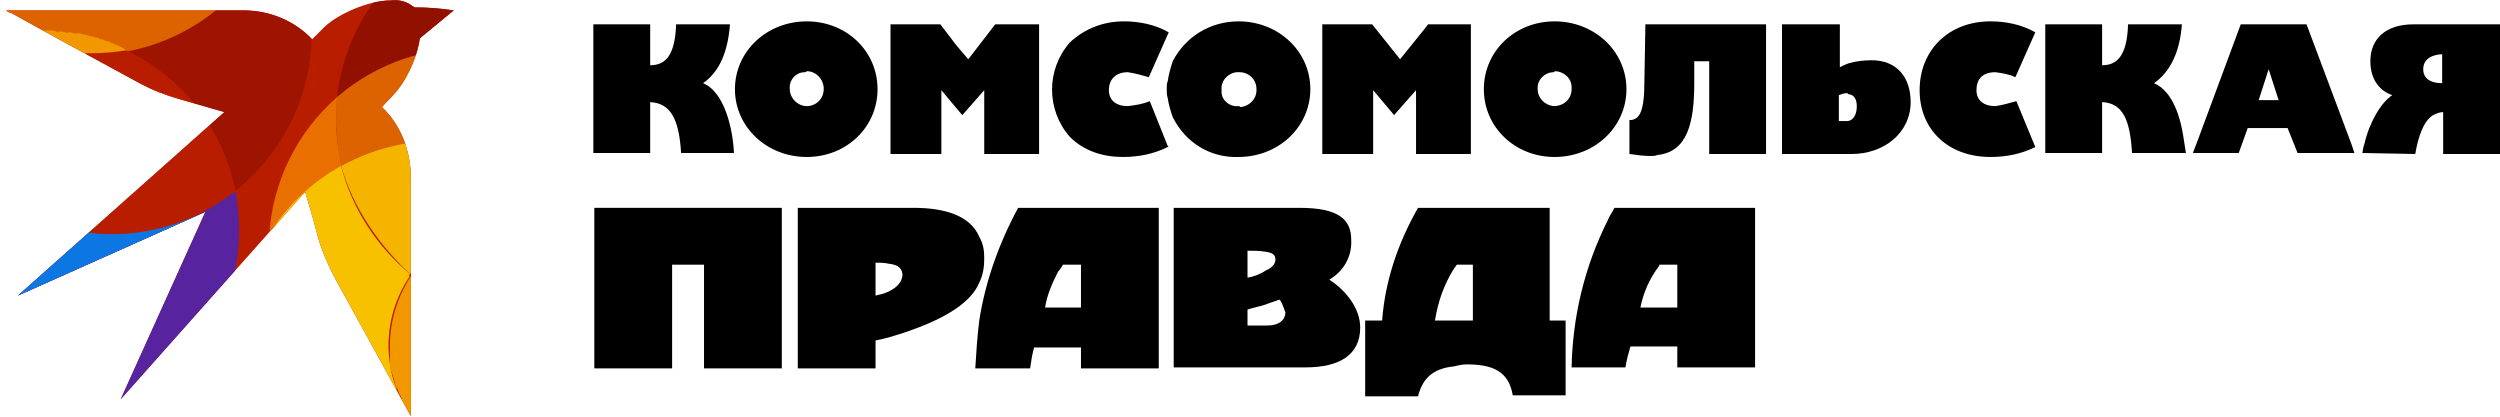 <?xml version="1.0" encoding="UTF-8"?> <svg xmlns="http://www.w3.org/2000/svg" xmlns:xlink="http://www.w3.org/1999/xlink" xmlns:xodm="http://www.corel.com/coreldraw/odm/2003" xml:space="preserve" width="780px" height="130px" version="1.1" style="shape-rendering:geometricPrecision; text-rendering:geometricPrecision; image-rendering:optimizeQuality; fill-rule:evenodd; clip-rule:evenodd" viewBox="0 0 25.07 4.17"> <defs> <style type="text/css"> .fil16 {fill:none} .fil0 {fill:black} .fil1 {fill:#B91D00} .fil2 {fill:white;fill-opacity:0} .fil12 {fill:#0C77E2} .fil11 {fill:#57239F} .fil6 {fill:#6B0200} .fil3 {fill:#921000} .fil5 {fill:#9F1400} .fil13 {fill:#B91D00} .fil15 {fill:#DA1600} .fil8 {fill:#DD6200} .fil4 {fill:#DD7700} .fil7 {fill:#E96F00} .fil14 {fill:#F19700} .fil10 {fill:#F4B400} .fil9 {fill:#F8C100} </style> <clipPath id="id0"> <path d="M0.59 0.39l-0.47 -0.26 -0.02 -0.01 -0.01 0 -0.03 -0.02 -0.01 0 0 0 -0.01 0 -0.01 0 -0.01 0 0 0 -0.01 0 0 0 -0.01 0 2.44 0c0.26,0 0.51,0.1 0.69,0.29 0.04,-0.04 0.08,-0.08 0.12,-0.12 0.12,-0.12 0.43,-0.27 0.67,-0.27 0.08,-0.01 0.16,0.01 0.22,0.06 0.01,0 0.01,0.01 0.02,0.01 0.13,0 0.26,0.01 0.39,0.03l-0.34 0.28c-0.03,0.22 -0.16,0.46 -0.26,0.56 -0.04,0.05 -0.08,0.08 -0.12,0.13 0.19,0.18 0.29,0.44 0.29,0.71 0,0.78 0,2.39 0,2.39l-0.77 -1.4c-0.06,-0.12 -0.12,-0.25 -0.16,-0.39 -0.05,-0.2 -0.13,-0.46 -0.13,-0.46l-1.85 2.08 0.85 -1.88 -1.88 0.84 2.07 -1.84 -0.45 -0.13c-0.14,-0.04 -0.27,-0.09 -0.4,-0.16l-0.81 -0.44z"></path> </clipPath> <clipPath id="id1"> <path d="M0.59 0.39l-0.47 -0.26 -0.02 -0.01 -0.01 0 -0.03 -0.02 -0.01 0 0 0 -0.01 0 -0.01 0 -0.01 0 0 0 -0.01 0 0 0 -0.01 0 2.44 0c0.26,0 0.51,0.1 0.69,0.29 0.04,-0.04 0.08,-0.08 0.12,-0.12 0.12,-0.12 0.43,-0.27 0.67,-0.27 0.08,-0.01 0.16,0.01 0.22,0.06 0.01,0 0.01,0.01 0.02,0.01 0.13,0 0.26,0.01 0.39,0.03l-0.34 0.28c-0.03,0.22 -0.16,0.46 -0.26,0.56 -0.04,0.05 -0.08,0.08 -0.12,0.13 0.19,0.18 0.29,0.44 0.29,0.71 0,0.78 0,2.39 0,2.39l-0.77 -1.4c-0.06,-0.12 -0.12,-0.25 -0.16,-0.39 -0.05,-0.2 -0.13,-0.46 -0.13,-0.46l-1.85 2.08 0.85 -1.88 -1.88 0.84 2.07 -1.84 -0.45 -0.13c-0.14,-0.04 -0.27,-0.09 -0.4,-0.16l-0.81 -0.44z"></path> </clipPath> </defs> <g id="Слой_x0020_1">  <path class="fil0" d="M15.59 1.57c0.4,0 0.72,-0.3 0.72,-0.68 0,-0.38 -0.32,-0.68 -0.72,-0.68 -0.4,0 -0.71,0.3 -0.71,0.68 0,0.38 0.31,0.68 0.71,0.68zm0 -0.86c0.09,0 0.17,0.07 0.17,0.16 0,0 0,0.01 0,0.02 0,0.1 -0.08,0.17 -0.18,0.17 -0.09,-0.01 -0.16,-0.08 -0.16,-0.17 -0.01,-0.09 0.07,-0.17 0.16,-0.17 0,0 0.01,0 0.01,-0.01z"></path> <path class="fil0" d="M12.42 0.21c-0.28,0 -0.53,0.15 -0.66,0.4 -0.02,0.06 -0.04,0.13 -0.05,0.2 -0.01,0.02 -0.01,0.05 -0.01,0.08 0,0.03 0,0.06 0.01,0.09 0.01,0.07 0.03,0.13 0.05,0.19 0.13,0.26 0.38,0.41 0.66,0.4 0.4,0 0.72,-0.3 0.72,-0.68 0,-0.38 -0.32,-0.68 -0.72,-0.68zm0 0.85c-0.09,0.01 -0.17,-0.06 -0.17,-0.14 0,-0.01 0,-0.02 0,-0.02 -0.01,-0.09 0.06,-0.17 0.15,-0.18 0.01,0 0.02,0 0.03,0 0.09,0 0.17,0.07 0.17,0.17 0,0 0,0.01 0,0.01 0,0.09 -0.07,0.16 -0.16,0.17 -0.01,-0.01 -0.01,-0.01 -0.02,-0.01z"></path> <path class="fil0" d="M11.26 1.57c0.16,0 0.31,-0.03 0.45,-0.1 0,0 0,0 0.01,0l-0.01 -0.01 -0.18 -0.45c-0.07,0.03 -0.14,0.04 -0.22,0.05 -0.12,0 -0.19,-0.06 -0.19,-0.16 0,-0.11 0.07,-0.18 0.19,-0.18 0.07,0.01 0.14,0.03 0.21,0.05l0.2 -0.45c-0.14,-0.08 -0.3,-0.11 -0.45,-0.11 -0.2,0 -0.39,0.07 -0.54,0.21 -0.24,0.27 -0.24,0.68 0,0.95 0.14,0.14 0.33,0.2 0.53,0.2z"></path> <polygon class="fil0" points="9.44,0.9 9.59,1.08 9.65,1.15 9.87,0.9 9.87,1.54 10.42,1.54 10.42,0.24 9.98,0.24 9.71,0.59 9.59,0.45 9.43,0.24 8.93,0.24 8.93,1.54 9.44,1.54 "></polygon> <path class="fil0" d="M18.57 1.54c0.32,0 0.59,-0.21 0.59,-0.52 0,-0.25 -0.14,-0.42 -0.39,-0.42 -0.08,0 -0.16,0.01 -0.23,0.03 -0.03,0.01 -0.07,0.03 -0.09,0.04l0 -0.43 -0.58 0 0 1.3 0.7 0zm-0.13 -0.33l0 -0.26c0.03,-0.01 0.05,-0.02 0.08,-0.02 0.01,0 0.01,0 0.01,0.01 0.06,0 0.09,0.05 0.09,0.12 0,0.08 -0.03,0.14 -0.09,0.15l-0.02 0c-0.02,0 -0.04,0 -0.07,0z"></path> <path class="fil0" d="M15.54 2.08l-1.32 0c-0.2,0.35 -0.33,0.73 -0.36,1.13l-0.17 0 0 0.76 0.53 0c0.05,-0.2 0.17,-0.28 0.36,-0.3 0.04,-0.01 0.08,-0.02 0.13,-0.02 0.26,0 0.42,0.07 0.46,0.31l0.53 0 0 -0.75 -0.16 0 0 -1.13zm-0.78 1.13l-0.37 0c0.03,-0.19 0.09,-0.36 0.19,-0.52 0.01,-0.01 0.02,-0.03 0.03,-0.04l0.16 0 0 0.56 -0.01 0z"></path> <path class="fil0" d="M16.62 1.55c0.3,-0.03 0.37,-0.32 0.37,-0.72l0 -0.22 0.15 0 0 0.93 0.57 0 0 -1.3 -1.21 0 -0.01 0.57c0,0.31 -0.05,0.39 -0.15,0.39l0 0.34c0.07,0.01 0.14,0.02 0.21,0.02 0.03,0 0.05,0 0.07,-0.01z"></path> <polygon class="fil0" points="13.77,0.9 13.98,1.15 14.2,0.9 14.2,1.54 14.75,1.54 14.75,0.24 14.32,0.24 14.29,0.28 14.04,0.59 13.76,0.24 13.26,0.24 13.26,1.54 13.77,1.54 "></polygon> <path class="fil0" d="M13.33 2.8c0.14,-0.08 0.23,-0.23 0.22,-0.4 0,-0.2 -0.12,-0.32 -0.52,-0.32l-1.26 0 0 1.6 1.32 0c0.35,0 0.55,-0.13 0.55,-0.4 0,-0.19 -0.14,-0.37 -0.31,-0.48zm-0.82 -0.29c0.06,0 0.12,0 0.18,0.01 0.07,0.01 0.1,0.03 0.1,0.08 0,0.04 -0.03,0.08 -0.1,0.11 -0.06,0.04 -0.12,0.06 -0.18,0.07l0 -0.27zm0.2 0.75l-0.2 0 0 -0.16c0.06,-0.02 0.12,-0.03 0.18,-0.05 0.05,-0.02 0.09,-0.03 0.14,-0.05 0.03,0.03 0.04,0.08 0.06,0.13 0,0.07 -0.06,0.13 -0.18,0.13z"></path> <path class="fil0" d="M9.87 2.58c0,-0.07 -0.01,-0.14 -0.05,-0.21 -0.09,-0.21 -0.34,-0.29 -0.66,-0.29l-1.16 0 0 1.61 0.78 0 0 -0.28c0.05,-0.01 0.09,-0.02 0.13,-0.03 0.62,-0.18 0.84,-0.38 0.91,-0.55 0.04,-0.08 0.05,-0.16 0.05,-0.25zm-0.96 0.34c-0.04,0.02 -0.09,0.03 -0.13,0.04l0 -0.33c0.04,0 0.09,0 0.13,0.01 0.1,0.01 0.14,0.05 0.14,0.12 -0.01,0.06 -0.04,0.11 -0.14,0.16z"></path> <path class="fil0" d="M20.01 1.06c-0.12,0 -0.19,-0.06 -0.19,-0.16 0,-0.11 0.06,-0.18 0.19,-0.18 0.07,0.01 0.14,0.02 0.2,0.05l0.2 -0.45c-0.14,-0.08 -0.3,-0.11 -0.45,-0.11 -0.42,0 -0.71,0.29 -0.71,0.69 0,0.4 0.29,0.67 0.71,0.67 0.16,0 0.31,-0.03 0.45,-0.1l-0.19 -0.46c-0.07,0.02 -0.14,0.04 -0.21,0.05z"></path> <path class="fil0" d="M16.19 2.08c-0.02,0.04 -0.05,0.08 -0.07,0.13 -0.23,0.46 -0.35,0.96 -0.36,1.47l0.54 0c0.01,-0.07 0.03,-0.14 0.05,-0.21l0.47 0 0 0.21 0.78 0 0 -1.6 -1.41 0zm0.63 0.57l0 0.43 -0.37 0c0.03,-0.15 0.09,-0.29 0.19,-0.42l0 -0.01 0.18 0z"></path> <path class="fil0" d="M10.21 2.08c-0.19,0.35 -0.33,0.74 -0.39,1.13 -0.02,0.16 -0.03,0.32 -0.04,0.48l0.55 0c0.01,-0.07 0.02,-0.14 0.04,-0.21l0.47 0 0 0.21 0.78 0 0 -1.61 -1.41 0zm0.63 1l-0.36 0c0.02,-0.13 0.07,-0.24 0.13,-0.36 0.02,-0.02 0.03,-0.04 0.05,-0.07 0,0 0,0 0,0l0.18 0 0 0.43z"></path> <polygon class="fil0" points="5.96,2.08 5.96,3.69 6.74,3.69 6.74,2.65 7.06,2.65 7.06,3.69 7.84,3.69 7.84,2.08 "></polygon> <path class="fil0" d="M8.09 1.57c0.4,0 0.71,-0.3 0.71,-0.68 0,-0.38 -0.31,-0.68 -0.71,-0.68 -0.4,0 -0.72,0.3 -0.72,0.68 0,0.38 0.32,0.68 0.72,0.68zm0 -0.86c0.09,0 0.16,0.07 0.17,0.16 0,0 0,0.01 0,0.02 0,0.1 -0.08,0.17 -0.17,0.17 -0.09,0 -0.17,-0.08 -0.17,-0.17 -0.01,-0.09 0.06,-0.17 0.15,-0.17 0.01,0 0.01,0 0.02,-0.01z"></path> <path class="fil0" d="M6.52 1.02c0.21,0.01 0.29,0.18 0.31,0.51l0.53 0c-0.01,-0.23 -0.09,-0.61 -0.31,-0.7 0.16,-0.11 0.25,-0.31 0.27,-0.59l-0.54 0c-0.01,0.33 -0.12,0.41 -0.26,0.41l0 -0.41 -0.57 0 0 1.29 0.57 0 0 -0.51z"></path> <path class="fil0" d="M21.9 1.4c-0.03,-0.22 -0.11,-0.49 -0.3,-0.57 0.16,-0.11 0.26,-0.31 0.28,-0.59l-0.54 0c-0.01,0.33 -0.12,0.41 -0.26,0.41l0 -0.41 -0.57 0 0 1.29 0.57 0 0 -0.51c0.21,0.01 0.28,0.18 0.3,0.51l0.54 0 -0.02 -0.13z"></path> <path class="fil0" d="M24.22 1.54c0.03,-0.17 0.08,-0.33 0.18,-0.39 0.04,-0.02 0.07,-0.03 0.1,-0.03l0 0.42 0.57 0 0 -1.3 -0.87 0c-0.27,0 -0.43,0.14 -0.43,0.37 0,0.19 0.1,0.3 0.22,0.34 -0.11,0.07 -0.23,0.27 -0.28,0.49 -0.01,0.02 -0.02,0.09 -0.02,0.09l0.53 0.01zm0.27 -1l0 0.29c-0.03,0 -0.19,0 -0.19,-0.14 0,-0.14 0.16,-0.15 0.19,-0.15z"></path> <path class="fil0" d="M23.13 0.24l-0.66 0 -0.43 1.16 -0.05 0.13 0.46 0 0.09 -0.25 0.4 0 0.1 0.25 0.57 0 -0.03 -0.09 -0.45 -1.2zm-0.48 0.76l0.1 -0.31 0.1 0.31 -0.2 0z"></path> <path class="fil1" d="M0.59 0.39l-0.47 -0.26 -0.02 -0.01 -0.01 0 -0.03 -0.02 -0.01 0 0 0 -0.01 0 -0.01 0 -0.01 0 0 0 -0.01 0 0 0 -0.01 0 2.44 0c0.26,0 0.51,0.1 0.69,0.29 0.04,-0.04 0.08,-0.08 0.12,-0.12 0.12,-0.12 0.43,-0.27 0.67,-0.27 0.08,-0.01 0.16,0.01 0.22,0.06 0.01,0 0.01,0.01 0.02,0.01 0.13,0 0.26,0.01 0.39,0.03l-0.34 0.28c-0.03,0.22 -0.16,0.46 -0.26,0.56 -0.04,0.05 -0.08,0.08 -0.12,0.13 0.19,0.18 0.29,0.44 0.29,0.71 0,0.78 0,2.39 0,2.39l-0.77 -1.4c-0.06,-0.12 -0.12,-0.25 -0.16,-0.39 -0.05,-0.2 -0.13,-0.46 -0.13,-0.46l-1.85 2.08 0.85 -1.88 -1.88 0.84 2.07 -1.84 -0.45 -0.13c-0.14,-0.04 -0.27,-0.09 -0.4,-0.16l-0.81 -0.44z"></path> <g style="clip-path:url(#id0)"> <polygon class="fil2" points="0,0 4.55,0 4.55,4.17 0,4.17 "></polygon> </g> <g style="clip-path:url(#id1)"> <g id="_786656711376"> <path id="1" class="fil3" d="M3.38 0.97c0.12,-1.1 1.11,-1.89 2.2,-1.77 1.1,0.11 1.89,1.1 1.78,2.2 -0.01,0.12 -0.04,0.23 -0.07,0.35 -0.24,-0.23 -0.55,-0.36 -0.88,-0.36l-0.04 0c-0.6,-0.92 -1.84,-1.19 -2.76,-0.59 -0.08,0.05 -0.16,0.11 -0.23,0.17z"></path> <path class="fil4" d="M2.69 2.36c0,0.04 0,0.08 0,0.12 0,1 0.73,1.85 1.73,1.99 0.55,0.39 1.32,0.26 1.71,-0.3 0.06,-0.07 0.1,-0.15 0.13,-0.23 0.02,0 0.04,0 0.05,0 -0.29,1.07 -1.39,1.69 -2.45,1.4 -1.07,-0.3 -1.69,-1.4 -1.4,-2.46 0.06,-0.18 0.13,-0.36 0.23,-0.52z"></path> <path class="fil5" d="M2.79 -0.77c0.58,0.87 0.39,2.03 -0.43,2.68 -0.12,-0.61 -0.52,-1.13 -1.08,-1.4 0.69,-0.13 1.26,-0.61 1.51,-1.28z"></path> <path class="fil6" d="M-0.75 -0.35c0.19,0.29 0.46,0.52 0.78,0.68 -0.32,0.06 -0.62,0.2 -0.87,0.39 -0.07,-0.36 -0.04,-0.73 0.09,-1.07z"></path> <path class="fil7" d="M3.38 0.97c0,0.07 -0.01,0.15 -0.01,0.21 0,0.17 0.02,0.32 0.06,0.48 -0.3,0.16 -0.55,0.4 -0.73,0.7 0.03,-0.54 0.28,-1.04 0.68,-1.39z"></path> <path class="fil8" d="M3.42 1.66c-0.03,-0.16 -0.05,-0.32 -0.05,-0.48 0,-0.06 0,-0.14 0.01,-0.21 0.83,-0.72 2.09,-0.63 2.81,0.2 0.06,0.07 0.12,0.15 0.17,0.23 -0.32,0.01 -0.61,0.13 -0.84,0.35l-0.01 0.01c-0.61,-0.43 -1.42,-0.47 -2.09,-0.1z"></path> <path class="fil9" d="M3.42 1.66c0.11,0.43 0.36,0.81 0.7,1.09 -0.39,0.56 -0.26,1.32 0.3,1.72 -0.99,-0.14 -1.73,-0.99 -1.73,-1.99 0,-0.04 0,-0.08 0,-0.12 0.18,-0.3 0.44,-0.54 0.73,-0.7z"></path> <path class="fil10" d="M3.42 1.66c0.67,-0.37 1.47,-0.33 2.1,0.09 -0.02,0.02 -0.03,0.03 -0.05,0.05 -0.02,0.02 -0.03,0.03 -0.04,0.05l-0.02 0.03 -0.01 0.02 -0.01 0.01c-0.01,0.01 -0.01,0.01 -0.02,0.02l-0.01 0.01 -0.01 0.01 0 0.01c0,0.01 -0.01,0.02 -0.01,0.03l0 0 -0.01 0.01 0 0.01 0 0.01 -0.02 0.03 0 0 -0.01 0.01 -0.01 0.02 -0.01 0.02 0 0.01 0 0 -0.01 0.02 -0.01 0.01c0,0.01 0,0.02 -0.01,0.03l0 0.01 0 0c0,0.02 -0.01,0.03 -0.01,0.04 -0.01,0 -0.03,0 -0.04,0l-0.03 0 -0.04 0 -0.06 0 -0.01 0 -0.02 0 -0.02 0 -0.01 0c-0.02,0 -0.03,0 -0.04,0.01l0 0 -0.02 0 -0.01 0 0 0 -0.01 0 -0.02 0 -0.01 0 0 0 -0.01 0 0 0 -0.02 0.01 -0.01 0 0 0 -0.01 0 -0.03 0 -0.03 0.01 0 0 -0.02 0.01 0 0 -0.01 0 -0.01 0 -0.01 0 -0.01 0.01 0 0.01 -0.01 0 0 0 -0.02 0 0 0 -0.04 0.01 0 0 -0.02 0.01 -0.01 0 0 0.01 -0.01 0 -0.05 0.08 -0.01 0 0 0 -0.01 0.01 -0.01 0 0 0.01 -0.02 0 -0.02 0.01 -0.02 0.02 -0.01 0 -0.01 0.01 0 0.01 -0.01 0 -0.01 0 -0.01 0.01 -0.01 0 0 0.01 -0.01 0 0 0 -0.02 0.01 0 0.01 -0.03 0.02 -0.01 0.01 -0.01 0.01 -0.01 0.01 0 0 -0.01 0 -0.01 0.01 0 0.01 -0.01 0 0 0.01 -0.01 0.01 -0.01 0.01 -0.01 0 0 0.01 -0.02 0.02c-0.01,0.01 -0.02,0.01 -0.02,0.02l-0.01 0.01 -0.01 0.01 -0.01 0.01 0 0 0 0.01 -0.01 0.01 -0.01 0.01 0 0 -0.01 0.01 -0.01 0.01 0 0.01c0,0.01 -0.01,0.02 -0.02,0.03 -0.34,-0.31 -0.6,-0.69 -0.72,-1.11z"></path> <path class="fil8" d="M-0.75 -0.35c0.38,-1.04 1.53,-1.57 2.57,-1.19 0.39,0.15 0.73,0.42 0.97,0.77 -0.25,0.66 -0.82,1.15 -1.51,1.28 -0.28,-0.14 -0.59,-0.21 -0.89,-0.21 -0.12,0 -0.24,0.01 -0.36,0.03 -0.32,-0.16 -0.59,-0.39 -0.78,-0.68z"></path> <path class="fil11" d="M-0.84 0.72c0.21,1.08 1.26,1.79 2.34,1.58 0.32,-0.06 0.6,-0.2 0.86,-0.39 0.21,1.09 -0.48,2.15 -1.57,2.37 -1.09,0.22 -2.15,-0.48 -2.37,-1.57 -0.15,-0.75 0.14,-1.52 0.74,-1.99z"></path> <path class="fil12" d="M1.09 4.19c-1.04,0.39 -2.2,-0.14 -2.58,-1.18 -0.31,-0.82 -0.05,-1.75 0.65,-2.29 0.21,1.08 1.26,1.79 2.35,1.58 0.15,-0.03 0.31,-0.08 0.45,-0.14l-0.13 0.32 -1.02 1.09 0.28 0.62z"></path> <path class="fil13" d="M0.03 0.33c0.27,0.14 0.57,0.21 0.88,0.21 0.12,0 0.24,-0.01 0.36,-0.03l-0.05 -0.03c0.59,0.27 1.01,0.8 1.14,1.43 -0.86,0.69 -2.12,0.54 -2.8,-0.33 -0.2,-0.25 -0.33,-0.55 -0.39,-0.86 0.24,-0.2 0.54,-0.33 0.86,-0.39z"></path> <path class="fil14" d="M0.43 0.3l0.01 0 0.05 0 0 0 0.03 0 0.01 0 0.04 0.01 0 0 0.04 0 0.01 0 0.04 0.01 0 0 0.03 0 0.02 0 0.03 0.01 0.01 0 0.04 0 0.01 0 0.03 0.01 0.01 0 0.03 0.01 0.01 0 0.03 0.01 0.01 0 0.03 0.01 0.01 0 0.03 0.01 0.02 0.01 0.02 0 0.01 0.01 0.01 0 0.02 0.01 0.02 0 0.02 0.01 0.01 0.01 0.02 0 0.01 0.01 0.02 0.01 0.01 0 0.02 0.01 0.02 0.01 0.05 0.03c-0.12,0.02 -0.24,0.03 -0.36,0.03 -0.31,0 -0.61,-0.06 -0.88,-0.2l0 0 0.03 0 0.01 0 0.04 -0.01 0.01 0 0.03 0 0.02 0 0.02 0 0.02 0 0.03 0 0.01 0 0.03 0 0.01 0 0.04 0 0.1 0 0 -0.02z"></path> <path class="fil15" d="M4.42 4.46c0.09,0.01 0.17,0.02 0.27,0.02 0.52,0 1.02,-0.21 1.39,-0.58 0.06,0.02 0.12,0.03 0.18,0.03 -0.26,0.63 -0.98,0.92 -1.61,0.66 -0.08,-0.03 -0.16,-0.07 -0.23,-0.13 -0.01,0 -0.02,-0.01 -0.03,-0.01l0.03 0.01z"></path> <path class="fil14" d="M4.12 2.75c0.32,0.25 0.71,0.4 1.12,0.42l0 0.02c0.16,0.35 0.47,0.61 0.85,0.72 -0.37,0.36 -0.88,0.57 -1.4,0.57 -0.09,0 -0.18,0 -0.27,-0.01l-0.02 -0.02 -0.01 0 -0.02 -0.02 -0.01 -0.01 -0.02 -0.01 0 -0.01 -0.02 -0.01 -0.01 -0.01 -0.03 -0.02 -0.02 -0.03 -0.01 -0.01 -0.01 -0.01 -0.01 -0.01 -0.02 -0.01 0 -0.01 -0.02 -0.02 0 -0.01 -0.02 -0.02 -0.01 -0.01 -0.01 -0.02 -0.01 -0.01 -0.02 -0.02 0 -0.01 -0.02 -0.02 0 -0.01 -0.02 -0.03 -0.01 -0.02 -0.01 -0.01 -0.01 -0.03 -0.01 -0.01 -0.01 -0.02 0 -0.01 -0.01 -0.02 0 -0.01 -0.02 -0.03 0 -0.01 -0.01 -0.02 0 -0.01 -0.02 -0.02 0 -0.01 -0.01 -0.02 0 -0.01 -0.01 -0.04 -0.01 -0.03 0 -0.01 -0.01 -0.02 0 -0.01 -0.01 -0.02 0 -0.01 -0.01 -0.03 0 -0.01 0 -0.04 0 -0.01 0 -0.03 0 -0.01 0 -0.02 0 -0.01 0 -0.03 0 -0.05c0,-0.25 0.08,-0.5 0.22,-0.71l-0.01 0z"></path> <path class="fil15" d="M5.2 2.25c-0.05,0.14 -0.07,0.28 -0.07,0.42 0,0.01 0,0.02 0,0.03l0 0.06 0 0.01 0 0.01 0 0.02 0 0.01 0 0.03 0 0.01 0 0.02 0 0 0 0.01 0 0.01 0 0.01 0 0 0 0.01 0 0.01 0 0.01 0 0 0 0.01 0 0 0.01 0.02 0 0.01c0,0.01 0,0.02 0,0.03l0.01 0.02 0 0.01 0 0 0.01 0.02 0 0.01 0 0 0 0.01 0.01 0.01 0 0.01c0.01,0.03 0.02,0.06 0.03,0.08l0.01 0.01c-0.41,-0.02 -0.79,-0.17 -1.11,-0.42l0.02 -0.03 0 -0.01 0.02 -0.02 0.01 0 0.01 -0.02 0.01 -0.01 0.01 -0.02 0.01 -0.01 0.02 -0.02 0.02 -0.02 0.01 -0.01 0.01 -0.02 0.01 -0.01 0.02 -0.01 0.01 -0.01 0.02 -0.01 0.01 -0.01 0.02 -0.02 0.01 -0.01 0.02 -0.01 0.01 -0.01 0.02 -0.01 0.01 0 0.02 -0.01 0.01 -0.01 0.03 -0.02 0.02 -0.01 0.01 -0.01 0.02 -0.01 0.06 0 0.02 -0.01 0.01 0 0.02 -0.01 0.01 -0.01 0.03 -0.01 0.01 -0.01 0.02 -0.01 0.01 0 0.02 -0.01 0.01 0 0.03 -0.01 0.01 0 0.03 -0.01 0.03 -0.01 0.01 0 0.02 -0.01 0.01 0 0.02 -0.01 0.01 0 0.03 -0.01 0.01 0 0.03 0 0.01 0 0.03 -0.01 0.01 0 0.02 0 0.01 0 0.03 0 0.01 0 0.04 0 0.06 0 0.01 0 0.01 0 0.03 0 -0.04 0 -0.01 0.03 0 -0.03z"></path> </g> </g> <path class="fil16" d="M0.59 0.39l-0.47 -0.26 -0.02 -0.01 -0.01 0 -0.03 -0.02 -0.01 0 0 0 -0.01 0 -0.01 0 -0.01 0 0 0 -0.01 0 0 0 -0.01 0 2.44 0c0.26,0 0.51,0.1 0.69,0.29 0.04,-0.04 0.08,-0.08 0.12,-0.12 0.12,-0.12 0.43,-0.27 0.67,-0.27 0.08,-0.01 0.16,0.01 0.22,0.06 0.01,0 0.01,0.01 0.02,0.01 0.13,0 0.26,0.01 0.39,0.03l-0.34 0.28c-0.03,0.22 -0.16,0.46 -0.26,0.56 -0.04,0.05 -0.08,0.08 -0.12,0.13 0.19,0.18 0.29,0.44 0.29,0.71 0,0.78 0,2.39 0,2.39l-0.77 -1.4c-0.06,-0.12 -0.12,-0.25 -0.16,-0.39 -0.05,-0.2 -0.13,-0.46 -0.13,-0.46l-1.85 2.08 0.85 -1.88 -1.88 0.84 2.07 -1.84 -0.45 -0.13c-0.14,-0.04 -0.27,-0.09 -0.4,-0.16l-0.81 -0.44z"></path> </g> </svg> 